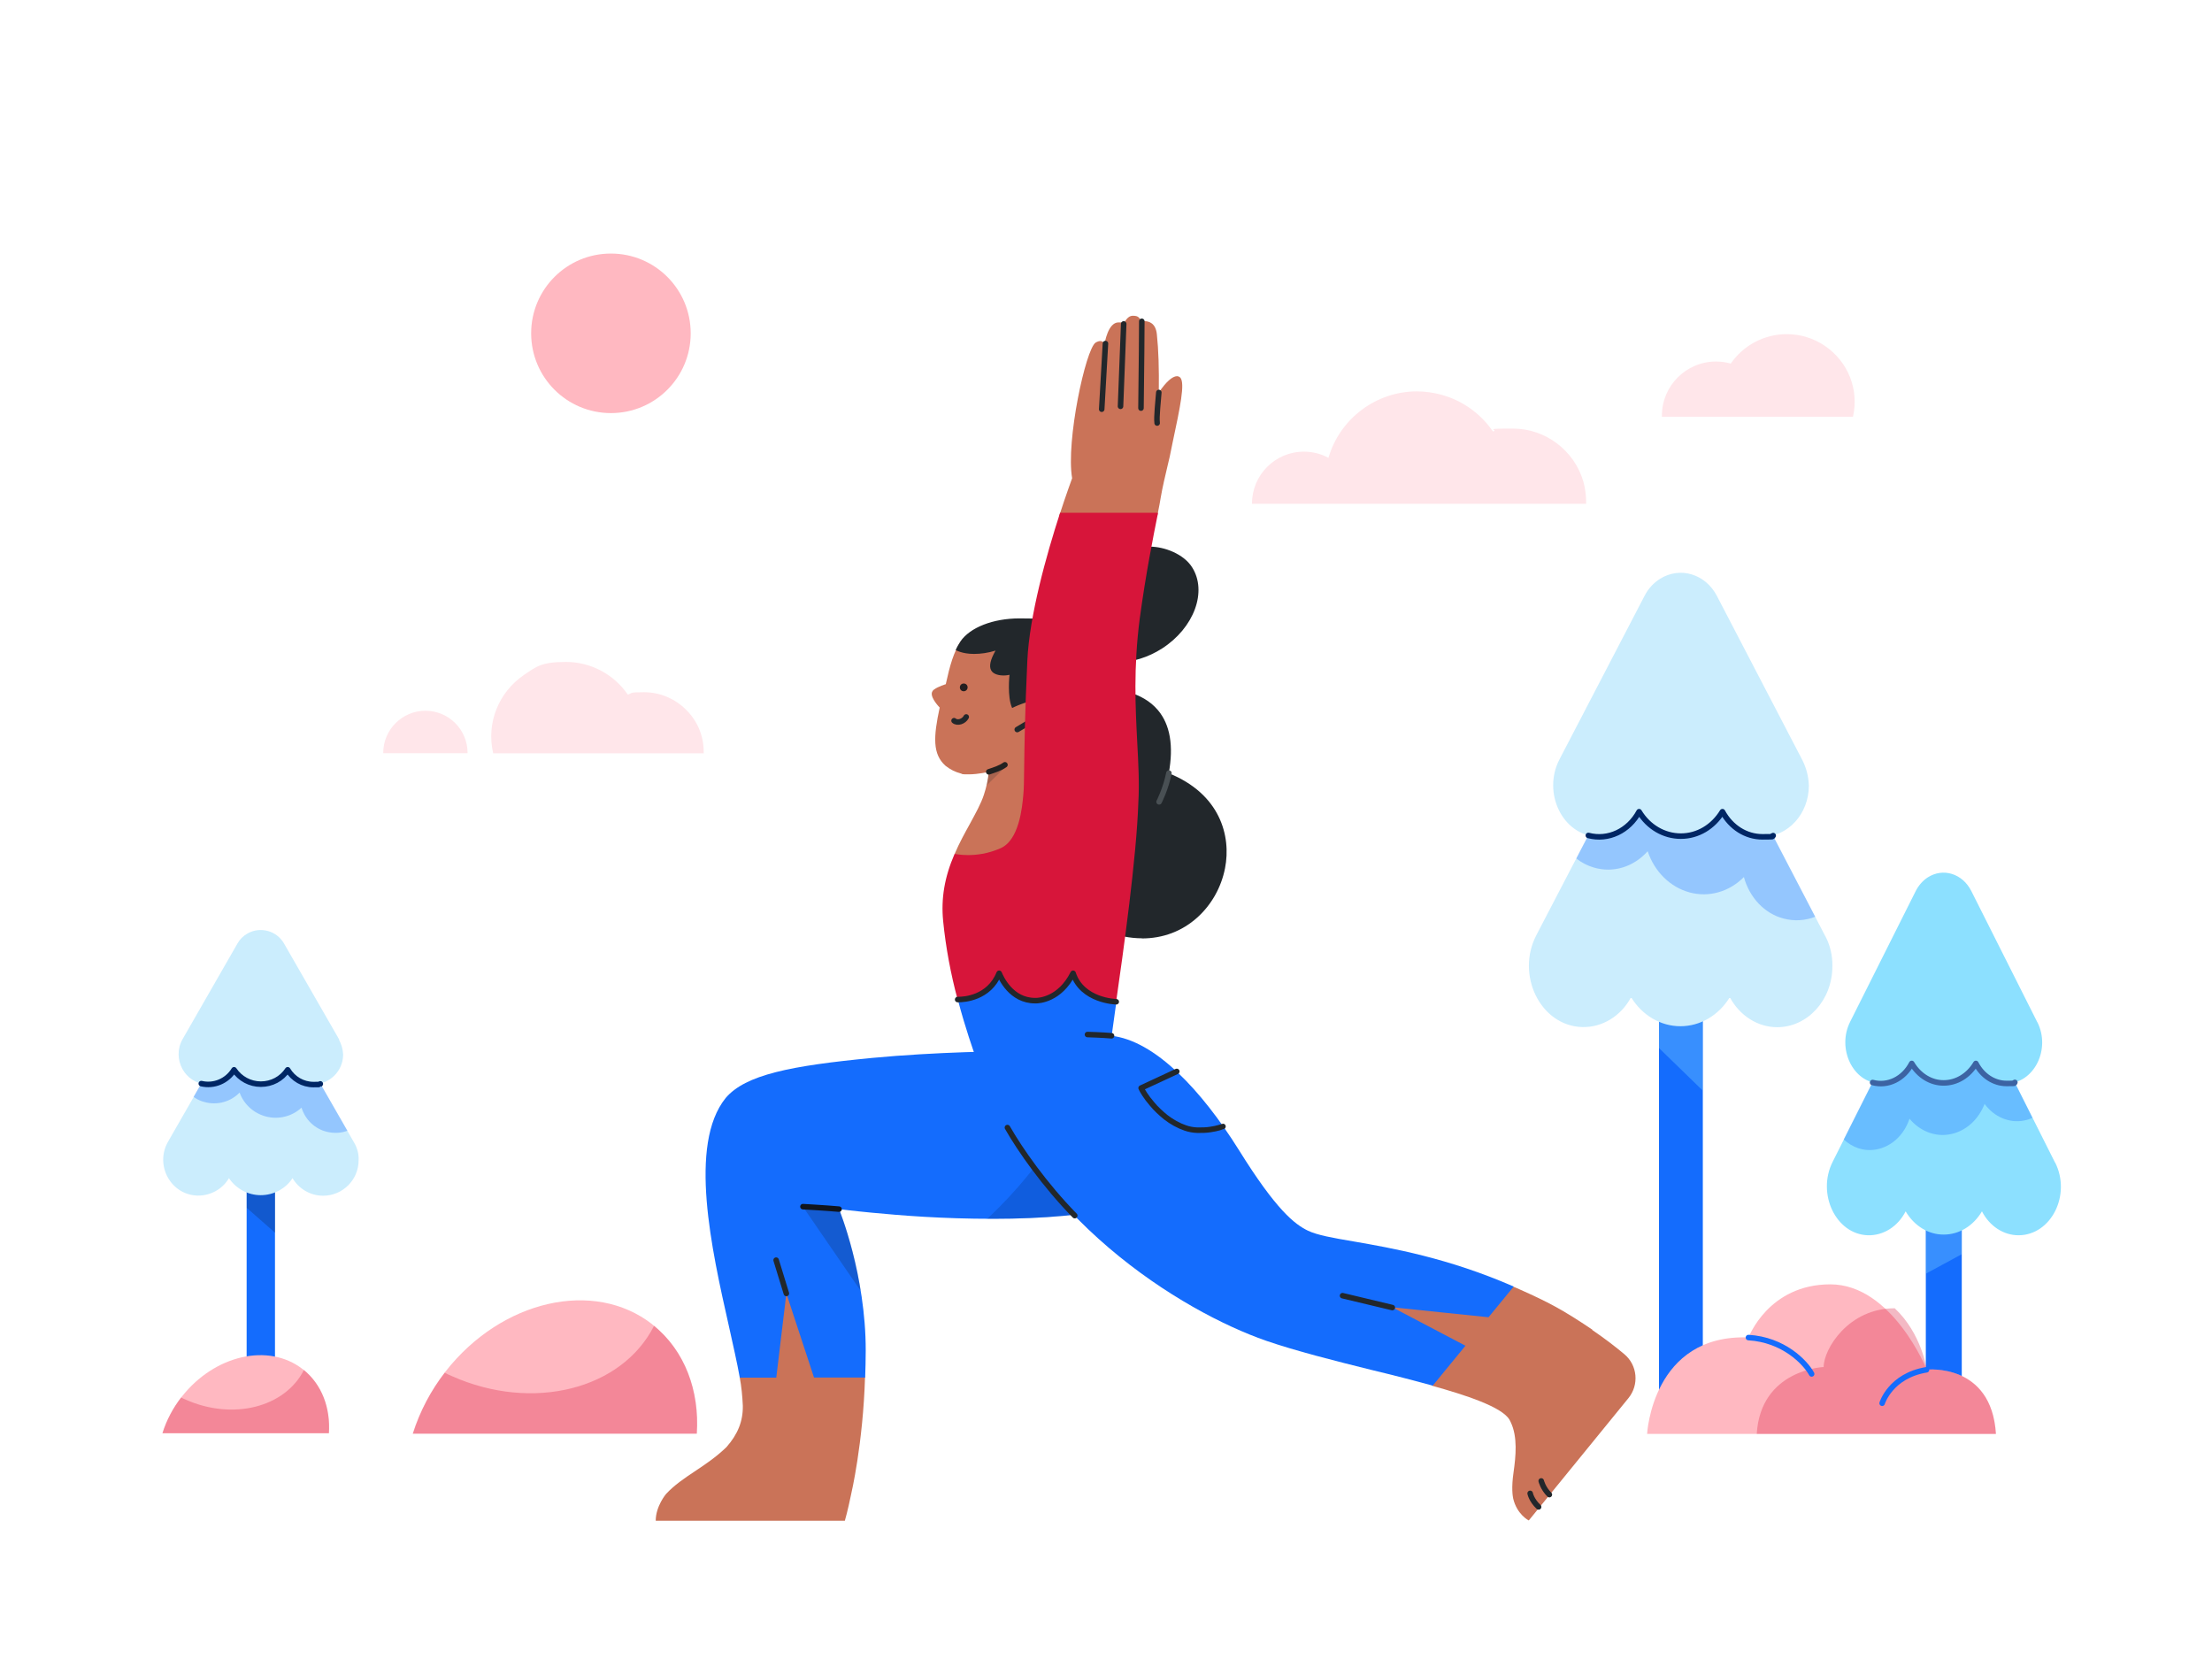 <?xml version="1.0" encoding="UTF-8"?>
<svg id="Layer_1" data-name="Layer 1" xmlns="http://www.w3.org/2000/svg" xmlns:svgjs="http://svgjs.com/svgjs" version="1.1" viewBox="0 0 1600 1200">
  <defs>
    <style>
      .cls-1 {
        stroke: #002664;
      }

      .cls-1, .cls-2, .cls-3, .cls-4, .cls-5, .cls-6, .cls-7 {
        fill: none;
        stroke-linecap: round;
        stroke-linejoin: round;
        stroke-width: 4px;
      }

      .cls-8 {
        fill: #ca7358;
      }

      .cls-8, .cls-9, .cls-10, .cls-11, .cls-12, .cls-13, .cls-14, .cls-15, .cls-16, .cls-17, .cls-18, .cls-19, .cls-20, .cls-21, .cls-22, .cls-23 {
        stroke-width: 0px;
      }

      .cls-9 {
        fill: #102d5d;
      }

      .cls-9, .cls-11, .cls-15, .cls-16, .cls-17, .cls-18, .cls-23 {
        isolation: isolate;
      }

      .cls-9, .cls-15, .cls-16, .cls-17 {
        opacity: .3;
      }

      .cls-10, .cls-15 {
        fill: #146cfd;
      }

      .cls-11 {
        fill: #002664;
      }

      .cls-11, .cls-18, .cls-23 {
        opacity: .2;
      }

      .cls-12, .cls-17 {
        fill: #d7153a;
      }

      .cls-2 {
        stroke: #222120;
      }

      .cls-13 {
        fill: #cbedfd;
      }

      .cls-3 {
        stroke: #3c63a3;
      }

      .cls-14, .cls-16 {
        fill: #8ce0ff;
      }

      .cls-18, .cls-20 {
        fill: #22272b;
      }

      .cls-4 {
        stroke: #146cfd;
      }

      .cls-5 {
        stroke: #495054;
      }

      .cls-19 {
        fill: #ffe6ea;
      }

      .cls-6 {
        stroke: #22272b;
      }

      .cls-7 {
        stroke: #0f141d;
      }

      .cls-21 {
        fill: #ffb8c1;
      }

      .cls-22 {
        fill: #231f20;
      }

      .cls-23 {
        fill: #151c27;
      }
    </style>
  </defs>
  <g>
    <path class="cls-19" d="M1147.3,364.3v-1.2c0-4.9-.7-9.9-2-14.7-6.5-22.6-27.5-38.4-50.9-38.4s-9.8.7-14.5,2.1c-8.8-12.8-21.8-22.2-36.7-26.4-6-1.7-12.1-2.6-18.4-2.6-29.4,0-55.7,19.7-63.9,48.1-5.4-3-11.5-4.5-17.8-4.5-20.8,0-37.5,16.9-37.5,37.5v.2h241.7Z"/>
    <path class="cls-19" d="M509,544.8v-1c0-11.5-4.5-22.3-12.7-30.4-8.1-8.1-19-12.7-30.4-12.7s-8,.6-11.8,1.7c-10.1-14.7-26.8-23.6-44.7-23.6s-21.3,3.3-30.4,9.4c-18.4,12.6-27.3,34.7-22.3,56.5v.2h152.3Z"/>
    <path class="cls-19" d="M338.2,544.8v-.2c0-16.9-13.7-30.5-30.5-30.5s-30.5,13.7-30.5,30.5v.2h61.1Z"/>
    <path class="cls-19" d="M1340.3,301.7v-.2c4.5-19.7-3.5-39.9-20.3-51.3-8.2-5.6-17.7-8.5-27.6-8.5-16.2,0-31.4,8-40.5,21.3-3.4-1-7.1-1.5-10.7-1.5-21.6,0-39.1,17.6-39.1,39.1v.9h138.2Z"/>
  </g>
  <path class="cls-21" d="M441.9,298.8c31.9,0,57.7-25.8,57.7-57.7s-25.8-57.7-57.7-57.7-57.7,25.8-57.7,57.7,25.8,57.7,57.7,57.7Z"/>
  <g>
    <path class="cls-10" d="M198.9,824.2h-20.5v211.7h20.5v-211.7Z"/>
    <path class="cls-9" d="M178.5,824.2v49.5l20.5,18v-67.5h-20.5Z"/>
    <path class="cls-13" d="M256.1,826.4l-47.5-82.8c-6.3-11-20.4-14.8-31.4-8.5-3.5,2-6.5,4.9-8.5,8.5l-47.2,82.3c-9.6,16.9,1.9,38.3,21.3,38.9,9.3.2,18.1-4.6,22.8-12.6,5.2,7.7,13.8,12.3,23,12.3s18-4.6,23-12.3c4.6,7.8,13,12.7,22.1,12.7,14.2,0,25.7-11.5,25.7-25.7.2-4.5-1-8.9-3.3-12.8Z"/>
    <path class="cls-15" d="M208.5,743.6c-6.3-11-20.4-14.8-31.4-8.5-3.5,2-6.5,4.9-8.5,8.5l-28.6,49.8c2.4,1.7,5.1,3.1,8.2,3.8,9,2.4,18.6-.2,25.1-6.9,3.2,8.7,10.5,15.2,19.5,17.4,9,2.2,18.5-.2,25.3-6.5,2.7,8.7,9.6,15.4,18.5,17.5,5.1,1.2,10.2.9,14.7-.8l-42.8-74.5Z"/>
    <path class="cls-13" d="M245.4,752l-40-69.6c-5.3-9.2-17.2-12.5-26.5-7.1-3,1.7-5.5,4.2-7.1,7.1l-39.7,69.2c-8.1,14.2,1.6,32.3,17.9,32.7,7.8.2,15.2-3.8,19.2-10.6,4.3,6.5,11.6,10.3,19.4,10.3s15.1-3.8,19.4-10.3c3.9,6.6,11,10.6,18.6,10.6,11.9,0,21.6-9.6,21.6-21.6-.2-3.7-1.2-7.4-3-10.6Z"/>
    <path class="cls-1" d="M145.6,783.8c9.2,2.2,18.8-1.9,23.7-10,4.3,6.5,11.6,10.4,19.4,10.4s15.1-3.8,19.4-10.4c3.9,6.6,11,10.7,18.6,10.7s3.4-.2,5-.5"/>
  </g>
  <g>
    <path class="cls-10" d="M1231.7,673.4h-31.7v362.1h31.7v-362.1Z"/>
    <path class="cls-16" d="M1200,673.4v84.7l31.7,30.8v-115.6h-31.7Z"/>
    <path class="cls-13" d="M1320.3,677.2l-73.7-141.6c-9.9-18.9-31.6-25.3-48.8-14.6-5.5,3.5-10.1,8.4-13.2,14.6l-73.3,140.8c-15,28.8,2.9,65.6,33.1,66.5,14.5.4,28.1-7.9,35.4-21.6,8,13.1,21.4,21,35.7,21s27.8-7.9,35.7-21c7.2,13.4,20.2,21.7,34.3,21.7,22,0,39.9-19.7,39.9-44,.2-7.6-1.6-15.3-5.1-21.9Z"/>
    <path class="cls-15" d="M1246.5,535.6c-9.8-18.9-31.6-25.3-48.7-14.6-5.5,3.5-10.1,8.4-13.2,14.6l-44.4,85.3c3.6,3,7.9,5.2,12.6,6.6,14,4.2,28.9-.4,39-11.8,5,14.9,16.3,26,30.3,29.8,14,3.8,28.7-.4,39.3-11.1,4.1,14.9,14.9,26.4,28.7,30,7.9,2.1,15.8,1.5,22.9-1.3l-66.4-127.4Z"/>
    <path class="cls-13" d="M1303.8,550l-62-119.1c-8.3-15.8-26.6-21.3-41.1-12.2-4.6,2.9-8.5,7.1-11.1,12.2l-61.6,118.4c-12.6,24.3,2.4,55.2,27.8,55.9,12.2.4,23.6-6.6,29.8-18.2,6.7,11.1,18,17.7,30.2,17.7s23.3-6.6,30.1-17.7c6.1,11.3,17,18.2,28.9,18.2,18.5,0,33.6-16.5,33.6-37-.2-6.3-1.8-12.6-4.6-18.2Z"/>
    <path class="cls-1" d="M1148.9,604.3c14.3,3.8,29.2-3.2,36.7-17.2,6.7,11.1,18,17.7,30.2,17.7s23.3-6.6,30.1-17.7c6.1,11.3,17,18.2,28.9,18.2s5.2-.3,7.8-.9"/>
  </g>
  <g>
    <path class="cls-10" d="M1419,695.5h-26v340.3h26v-340.3Z"/>
    <path class="cls-16" d="M1393,695.5h26v211.7l-26,14.1v-225.8Z"/>
    <path class="cls-14" d="M1486.5,841l-56.7-112.9c-10.6-21-37.2-21-47.8,0l-56.4,112.3c-11.6,23,2.3,52.4,25.5,53.1,11.2.3,21.7-6.3,27.3-17.3,6.2,10.5,16.5,16.9,27.6,16.8,11.1,0,21.4-6.3,27.6-16.8,5.5,10.7,15.6,17.3,26.4,17.3,23.6,0,38.3-29.1,26.6-52.5Z"/>
    <path class="cls-15" d="M1429.8,728.1c-10.6-21-37.2-21-47.8,0l-48.4,96.1c6.2,5.7,14.3,8.8,23.2,7.3,11.1-1.9,20.4-10.3,24.4-22.3,7.6,9.1,18.7,13.4,29.6,11.2,10.9-2.1,20.2-10.3,24.7-21.9,7,9.5,17.9,14.1,28.6,12,2.1-.4,4.2-1.1,6.1-1.9l-40.5-80.5Z"/>
    <path class="cls-14" d="M1473.7,739.5l-47.8-95c-6.4-12.7-20.5-17-31.6-9.8-3.5,2.3-6.5,5.7-8.6,9.8l-47.4,94.5c-9.8,19.4,1.9,44,21.4,44.7,9.4.2,18.2-5.3,23-14.5,5.2,8.8,13.9,14.2,23.2,14.1,9.3,0,18-5.3,23.2-14.1,4.6,9,13.1,14.5,22.2,14.5,19.8,0,32.3-24.6,22.4-44.3Z"/>
    <path class="cls-3" d="M1354.5,783c11,3,22.5-2.6,28.3-13.8,5.2,8.8,13.9,14.2,23.2,14.1,9.3,0,18-5.3,23.2-14.1,4.6,9,13.1,14.5,22.2,14.5s4-.2,6-.8"/>
  </g>
  <g>
    <path class="cls-21" d="M219,990.4c-24.7-19.3-63.9-10.3-87.6,20-6.2,7.9-10.9,16.8-13.9,26.4h120.4c1.2-18.4-5.1-35.6-18.9-46.4Z"/>
    <path class="cls-17" d="M219.8,991c-13.7,27-51.4,36.6-85.7,21.3-1-.4-2.1-.9-3.1-1.5-6,7.8-10.6,16.5-13.5,25.8h120.4c1.2-18-4.9-34.9-18.1-45.7Z"/>
  </g>
  <g>
    <path class="cls-21" d="M471.8,957.9c-42.1-32.9-109-17.6-149.5,34.1-10.5,13.5-18.6,28.7-23.8,45h205.4c2.1-31.4-8.8-60.8-32.2-79.1Z"/>
    <path class="cls-17" d="M473.1,959c-23.3,46.1-87.8,62.4-146.2,36.4-1.8-.7-3.5-1.6-5.2-2.5-10.2,13.2-18,28.1-23,44.1h205.4c2-30.6-8.4-59.5-31-78Z"/>
  </g>
  <g>
    <path class="cls-21" d="M1191.4,1037.2s3.7-72.4,73.4-69.8c0,0,14.3-38.4,59.1-38.4s69.8,61.7,69.8,61.7c0,0,46.8-5.1,50,46.5h-252.3Z"/>
    <path class="cls-17" d="M1370.5,946.3c19.5,18.2,23.2,44.4,23.2,44.4,0,0,46.8-5.1,50,46.5h-173c2.8-46.6,48.4-48.4,48.4-48.4,0-13,17.9-42.5,51.4-42.5Z"/>
    <path class="cls-4" d="M1393.5,990.8c-26.1,4.3-32.1,24.2-32.1,24.2"/>
    <path class="cls-4" d="M1264.7,967.5c25.2,1.5,41,17.7,45.7,26.3"/>
  </g>
  <g>
    <path class="cls-8" d="M625.7,995.8l-57-70.2-33.7,70.4c1.3,6.6,2,14,2.3,20.8.2,11.1-3.6,20.6-11.8,29.9-15.3,14.8-31.7,21-43.7,33.9,0,0-7.5,8.8-7.5,19.4h136.8c0,0,2.1-7.1,4.6-19.4,0,0,8.6-36.5,10-84.7Z"/>
    <path class="cls-8" d="M1151.8,961.8c-21.8-14.7-32.3-20.1-52.7-29.2-1.2-.6-3-1.3-4.4-1.9l-100.5,7.8,41.9,63.9c23.2,6.5,50.7,15.2,55.9,24.8.4.7.6,1.1.7,1.4,5.2,10.8,3.7,24.9,2.1,36.3-1.7,11.5-.6,17.3-.3,18.9,2.7,11.7,11.3,16,11.3,16l72.1-88.5c7.8-9.6,6.6-23.8-3-31.8-6.3-5.3-14.1-11.3-23.2-17.5Z"/>
    <path class="cls-10" d="M568.8,935.6l-7.3,60.9h-26.4c-1.9-10.8-4.9-23.7-7.9-37.4-12.5-55.4-29.5-131.2-2.3-164.9,14.3-16.8,46.8-23.3,106.2-29,45.7-4.3,92.9-5,117-5s12.2.1,12.2.1l49.7,112.7c-23.5,5.7-54.4,8.6-91.7,8.6s-66.3-2.4-87.4-4.4c-14.7-1.4-23.9-2.6-24-2.6.2.5,19.4,47.7,19.3,102.4,0,6.6-.2,13.2-.4,19.4h-37l-20-60.8Z"/>
    <path class="cls-8" d="M690.6,617.5c3.3-7.8,7.2-14.8,10.9-21.5,4.1-7.6,8.1-14.7,10.2-21.2,1.8-5.4,3-10.9,3.5-16.5,0,0-7.7,1.8-14.3,1.8s-4.2-.2-5.8-.6c-4.2-1.1-7.8-2.9-11.2-5.6-9.4-8.4-8.8-20.8-4.2-42.1,0,0-6.4-6.5-5.7-10.6.2-1,.8-1.9,1.7-2.5,2.8-2.1,8.4-3.8,8.4-3.8,3-13.7,5.7-23.2,10.7-30.7,6.8-10.1,22.8-7.7,41.9-7.7s11.3.6,16.9,1.6c19.6,3.3,32.4,7.8,33.8,27.2.9,13-9.1,83.5-9.2,84.2l-1.6,5.5-64.8,58-21.1-15.4Z"/>
    <path class="cls-20" d="M826.1,678.7c-8.7,0-17.6-1.8-26.7-5.2-23-8.7-22.8-97.9-22.8-98.7-.2-.1-24.6-8.5-30.8-27.7.3-.2,29.4-16.9,20.3-36.9-2-3-5.7-4.6-10.8-4.6-10.2,0-23.2,6.5-23.2,6.5-3.7-8.2-1.9-23.8-1.9-24,0,0-2,.5-4.4.5s-7.1-.6-8.8-3.6c-1.8-3.1-.6-7.9,3.1-14.4-5.5,1.7-10.7,2.4-15.6,2.4-8.7,0-13.1-2.8-13.2-2.8.9-2.2,2.3-4.5,3.4-6.2,6.8-10.1,23.6-16.7,42.7-16.7s10.8.6,16.4,1.5c30.4,4.4,36,31.4,38.9,49.5,0,0,4.1,0,6.2,0,7.8,0,27,1.5,38.7,15.4,8.8,10.5,11.4,25.8,7.8,45.6,37,14.9,45.3,45.2,40.7,68.7-2.7,13.8-9.8,26.4-20,35.6-11.1,10-24.9,15.2-40.2,15.2Z"/>
    <path class="cls-20" d="M808.5,479c-13.4,0-24.5-5.4-30.5-14.8-11.2-17.6-1.5-44,21.7-58.9,10-6.4,21.3-9.9,32-9.9s24.5,5.4,30.5,14.8c11.3,17.6,1.5,44-21.7,58.9-10,6.4-21.3,9.9-32,9.9Z"/>
    <path class="cls-2" d="M715.2,558.3c4.1-1.4,8.2-2.6,11.7-5.1"/>
    <path class="cls-6" d="M690.1,521.3c2.4,2.1,7.1.6,8.8-2.7"/>
    <path class="cls-6" d="M735.8,527.7l10.7-6.4"/>
    <path class="cls-8" d="M766,373.6c5.3-16.4,9.5-27.6,9.5-27.7-4.6-26.6,9.8-93.5,17-98.1,1.2-.7,2.3-1.1,3.3-1.1,2.2,0,3.2,1.9,3.2,1.9,0-.2,2.4-15.4,10-15.4s2.5.4,3.9,1.1c0,0,2.1-5.9,6.5-5.9s4.3,1.4,6.6,4.1c0,0,.7-.2,1.8-.2,3,0,8.2,1.2,9,9.6,1.2,11.4,1.6,24.3,1.4,42,5.3-7.8,9.8-11.7,13.1-11.8,1,0,1.8.4,2.5,1.1,3.4,4.2,0,20.6-5.8,47.8-.6,3-1.3,6.1-1.9,9.3-.4,1.7-.9,4.1-1.6,6.8-1.5,6.4-3.6,15-4.9,22.7-.3,2.3-1.2,6.7-2.6,13.8h-71Z"/>
    <path class="cls-12" d="M692.7,723.1c-5-18.6-8.6-37.8-10.5-56.9-1.6-16.4,1-31.8,8.3-48.6h0c0,0,3.8.9,9.6.9s14.2-.8,23.5-4.9c13.6-5.8,15.8-29.7,16.6-38.8.4-3.9.5-9.8.6-19.4.2-15.5.5-38.9,2.3-77.5,1.5-32.6,13.7-76.2,23.7-107h70.7v.7c-3.2,16-8.6,42.7-13.1,75.9-4.6,35.7-3.1,64.3-1.8,89.5.8,15.1,1.6,29.4.8,43.4-1.3,39.8-10.9,108.2-16.2,145.1l-54.1,25.7-60.5-28Z"/>
    <path class="cls-11" d="M714.1,881.6c46-43.1,59.2-79.1,59.3-79.5l36.5,71c-23.7,5.8-55.1,8.5-92.9,8.5h-3Z"/>
    <path class="cls-10" d="M1036.4,1002.3c-13.8-3.8-29.3-7.8-44.4-11.4-27-6.7-55-13.8-76.2-21.1-60.3-21-172.6-88.7-211.3-208.6,0-.2-5.9-16.2-11.7-38.2h.7c3.6,0,22-.9,29.3-19,1.4,3.3,8.7,19.8,26,19.8h.7c1.8,0,17.2-.6,26.8-19.8,6.5,20,31.2,20.6,31.2,20.6-2.1,14.8-3.4,24.5-3.4,24.6h-.2c15.1,1.7,31.6,10.9,48.7,27.3,14.6,13.9,29.7,33.2,43.7,55.6,26.8,43.1,40.2,53.5,49.8,58.1,6.7,3.2,17.8,5.2,33.2,7.8,27,4.7,68,11.8,115.6,32.6l-18.2,22.2-69.6-7.2,52.9,27.8-23.6,28.8Z"/>
    <path class="cls-6" d="M692.7,723h.7c3.6,0,22-.9,29.3-19,1.4,3.3,8.7,19.8,26,19.8h.7c1.8,0,17.2-.6,26.8-19.8,6.5,20,31,20.6,31.2,20.6"/>
    <path class="cls-22" d="M697.1,500c1.5,0,2.8-1.2,2.8-2.8s-1.2-2.8-2.8-2.8-2.8,1.2-2.8,2.8,1.2,2.8,2.8,2.8Z"/>
    <path class="cls-6" d="M728.7,815.6c9.3,16.3,26.9,41.4,48.7,63.7"/>
    <path class="cls-6" d="M804,749.2c-6.7-.6-17.4-.9-17.4-.9"/>
    <path class="cls-7" d="M606.9,874.6c-8.5-.8-26.1-1.8-26.1-1.8"/>
    <path class="cls-6" d="M851.2,775l-25.8,12c.8,1.8,3.6,6.6,7.9,11.5,3,3.7,6.5,6.8,9.9,9.6,4.4,3.4,9.2,6.1,14.2,7.8,2.6.9,5.5,1.5,8.7,1.6h.6c2.8,0,5.7,0,8.8-.5,5.2-.7,9-2.2,9.1-2.2"/>
    <path class="cls-6" d="M838.2,283.9c-.4,6-1.8,17.4-1.2,22.1"/>
    <path class="cls-6" d="M825.9,232.4s-.2,37.8-.6,62.8"/>
    <path class="cls-6" d="M812.8,234.3l-2.3,59.6"/>
    <path class="cls-6" d="M799.6,248.5l-2.7,47.5"/>
    <path class="cls-18" d="M713.7,568.1c.7-3.3,1.3-6.7,1.6-9.9l13.2-4.7-14.8,14.6Z"/>
    <path class="cls-23" d="M579.5,871l27.4,3.6c0,.3,10.2,24.1,15.6,58.7h-.2l-42.8-62.3Z"/>
    <path class="cls-6" d="M1112.9,1090c-5.2-4.9-6.1-9.8-6.1-9.8"/>
    <path class="cls-6" d="M1120.7,1081.1c-4.6-4.5-5.9-9.9-5.9-9.9"/>
    <path class="cls-5" d="M845.5,559.2c-2.2,11.3-7.1,20.8-7.1,20.8"/>
    <path class="cls-6" d="M1007.1,945.8l-36-8.6"/>
    <path class="cls-6" d="M568.8,935.6l-7.4-24.1"/>
  </g>
</svg>